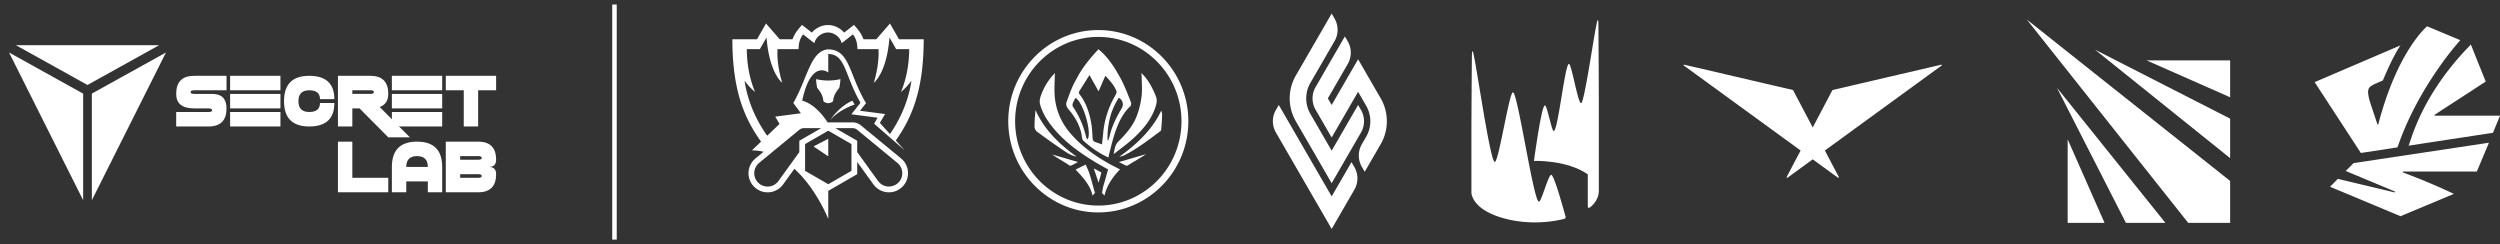 <svg xmlns="http://www.w3.org/2000/svg" width="553" height="54" fill="none" viewBox="0 0 553 54"><rect x="0" y="0" width="553" height="54" fill="#333333" stroke="none"/><path fill="#fff" d="m3.52 10 15.837 8.796L35.193 10H3.52ZM18.393 44.281V20.707L2 11.612l16.393 32.67ZM20.318 44.281V20.707l16.393-9.095-16.393 32.67ZM42.949 19.973c-.53 0-.795.135-.795.408 0 .262.265.392.794.392h3.976c2.12 0 3.18 1.068 3.18 3.201 0 2.667-1.325 4.002-3.975 4.002h-7.156v-3.2h7.156c.53 0 .794-.123.794-.369 0-.287-.265-.432-.794-.432h-3.18c-2.65 0-3.976-1.066-3.976-3.2 0-2.667 1.325-4.002 3.976-4.002h7.155v3.2H42.95ZM50.9 16.77h11.132v3.2H50.9v-3.2Zm0 4.002h11.132v3.2H50.9v-3.2Zm0 7.202v-3.2h11.132v3.2H50.9ZM62.826 22.372c0-3.735 1.856-5.602 5.567-5.602 3.71 0 5.566 1.718 5.566 5.153h-3.18c0-1.302-.794-1.952-2.385-1.952-1.59 0-2.385.8-2.385 2.4 0 1.601.794 2.4 2.385 2.4 1.59 0 2.385-.66 2.385-1.984h3.18c0 3.457-1.855 5.186-5.566 5.186s-5.567-1.867-5.567-5.6ZM79.526 23.972h-1.59v4.002h-3.18V16.77h7.156c2.65 0 3.976 1.334 3.976 4.002 0 1.472-.63 2.437-1.893 2.897l6.663 6.705h-4.77l-6.362-6.402Zm-1.59-4.002v.8h3.976c.53 0 .794-.13.794-.392 0-.272-.264-.409-.794-.409h-3.976v.002Z"/><path fill="#fff" d="M86.682 16.77h11.131v3.2H86.682v-3.2Zm0 4.002h11.131v3.2H86.682v-3.2Zm0 7.202v-3.2h11.131v3.2H86.682ZM98.61 16.77h11.131v3.2h-3.976v8.004h-3.18V19.97h-3.976V16.77ZM74.756 31.33h3.18v8.003h7.952v3.2H74.756V31.33ZM86.682 42.533v-5.602c0-3.735 1.855-5.602 5.566-5.602s5.567 1.867 5.567 5.602v5.602h-3.18v-2.4h-4.77v2.4h-3.183Zm7.951-5.602c0-1.6-.794-2.4-2.385-2.4-1.59 0-2.385.8-2.385 2.4h4.77ZM98.61 42.533V31.33h7.155c2.65 0 3.976 1.334 3.976 4.001 0 1.068-.53 1.601-1.591 1.601 1.06 0 1.591.533 1.591 1.601 0 2.667-1.326 4.002-3.976 4.002h-7.156v-.002Zm7.155-7.202c.53 0 .795-.133.795-.4 0-.266-.265-.4-.795-.4h-3.976v.8h3.976Zm0 4c.53 0 .795-.133.795-.4 0-.266-.265-.4-.795-.4h-3.976v.8h3.976Z"/><path stroke="#fff" d="M135.922 1v52"/><path fill="#fff" d="m199.318 35.047-8.877-7.312a2.929 2.929 0 0 0-1.86-.666h-5.508c-2.838-4.35-5.628-4.79-5.628-4.79 1.973-9.255 5.723-6.28 5.767-6.24v-5.125c-3.942.299-4.487 6.188-7.727 11.866l1.674 2.274-5.676.744.952 1.617-2.734 2.608c-1.93-2.72-4.231-6.91-5.01-12.19 0 0 .852 1.293 2.349 2.525 0 0-1.843-3.8-1.843-9.483h2.877l1.484-2.594c.61 7.926 3.461 10.023 3.461 10.023-.991-3.351-1.129-5.82-1.03-7.429h4.673s-.143-1.911.999-3.265l2.427 1.912h.061c.32-1.367 1.696-2.335 3.006-2.335 1.311 0 2.687.968 3.007 2.335h.061l2.427-1.912c1.142 1.354.999 3.265.999 3.265h4.673c.147 2.443-.342 5.098-1.03 7.43 0 0 1.553-1.138 2.613-4.918.376-1.344.688-3.026.848-5.106l1.484 2.594h2.877c0 5.682-1.843 9.483-1.843 9.483 1.497-1.237 2.349-2.525 2.349-2.525-.744 5.05-2.886 9.102-4.759 11.827l-2.237-2.474c.822-1.397.606-1.025 1.155-1.959-4.931-.649 5.231.688-5.546-.726 1.311-1.652 1.03-1.298 1.333-1.682-3.872-6.491-3.522-11.788-8.341-11.905v1.02c3.88.117 3.569 4.662 7.116 10.794-.8 1.012-.947 1.193-2.02 2.551 1.307.173 4.495.593 5.806.761l-.563.956-.194.38c1.129.986 4.283 3.732 6.762 5.89l-1.977-2.184c3.417-4.886 6.169-10.858 6.169-22.39h-5.464l-1.995-3.494-3.032 3.49h-2.825c-.636-1.575-1.177-2.085-2.107-3.188l-2.176 1.713s-1.32-1.67-3.574-1.67c-2.254 0-3.573 1.67-3.573 1.67L177.406 5.5c-.939 1.112-1.475 1.617-2.107 3.187h-2.825l-3.033-3.49-1.994 3.49H162c0 11.693 2.825 17.669 6.308 22.594h.082l-2.077 1.985c.904 0 1.765.112 2.6.298l-1.804 1.488a4.233 4.233 0 0 0-.303 6.252 4.231 4.231 0 0 0 6.421-.514l2.492-3.455c.376.346 1.358 1.353 1.358 1.353 4.032 4.35 6.135 9.752 6.135 9.752V42.22l6.403-3.697v-2.703l3.582 4.965a4.23 4.23 0 1 0 6.121-5.739Zm-10.975 2.742-5.127 2.958-5.131-2.958v-5.92l5.131-2.958 5.127 2.958v5.92Zm-20.637 2.612a2.95 2.95 0 0 1 .212-4.368c3.544-2.919 2.497-2.054 8.878-7.312a1.655 1.655 0 0 1 1.051-.376h3.803l-4.841 2.793v2.508c-2.631 3.65-1.61 2.227-4.616 6.396a2.956 2.956 0 0 1-4.487.359Zm26.525-.364-4.616-6.395v-2.508l-4.842-2.793h3.803c.095 0 .191.008.286.025.281.048.545.17.766.355l4.01 3.304 4.867 4.008a2.962 2.962 0 0 1 1.073 2.136c.143 2.876-3.556 4.256-5.347 1.869Z"/><path fill="#fff" d="M185.663 19.407c.203-1.03.242-1.898.242-1.898-1.769.384-3.43.428-5.395 0 0 0 .039.864.243 1.898.588.787 1.241 1.483 1.389 3 .644.541 1.47.55 2.128 0 .151-1.521.818-2.226 1.393-3ZM189.04 23.13l-.195-.346-.289-.51c-3.042 1.327-4.893 4.254-4.893 4.254 1.423-1.686 3.915-2.923 5.377-3.398ZM179.949 32.392l3.262 2.184.005-3.883c-.005 0-3.262 1.7-3.267 1.7ZM232.741 34.174c1.208.843 2.663 1.635 3.893 2.468a.322.322 0 0 0 .097.012.678.678 0 0 0 .242-.047c.583-.27.945-.488 1.502-.766l-5.734-1.667Zm5.412.471c-3.394-2.44-6.973-5.584-9.108-10.295-.017.216-.034.434-.055.654-.079.982-.163 2-.157 2.991.002.382.242.89.512 1.09a150.58 150.58 0 0 0 5.982 4.246c.847.573 1.757 1.134 2.826 1.314Zm3.45 5.89a41.79 41.79 0 0 0-.644-2.21c-.168-.502-.384-.98-.614-1.493-.063-.14-.129-.282-.193-.428l-2.237 1.113c1.45 1.508 3.334 3.5 3.733 5.741l.555-.569s-.266-.945-.342-1.224c-.089-.31-.174-.62-.258-.93Zm-2.337-10.61c.066.41.099.94.36 1.177 1.658 1.509 3.478 2.794 5.554 3.738.09-.418.166-.788.245-1.092.409-1.578.748-3.057 1.283-4.59.727-2.09 1.65-4.104 3.325-5.668.168-.16.228-.611.136-.85-.58-1.493-1.152-2.994-1.847-4.435a19.315 19.315 0 0 0-.866-1.614c-.039-.067-.082-.132-.121-.196-.667-1.229-2.197-3.75-4.348-5.49 0 0-3.171 3.199-4.738 6.32a19.163 19.163 0 0 0-.909 1.714c-.545 1.167-.964 2.395-1.405 3.611-.232.64.022 1.15.461 1.667 1.408 1.666 2.498 3.509 2.87 5.709Zm8.216-8.304c.904.537 1.122 1.508.649 2.313-1.135 1.93-2.167 3.909-2.668 6.12-.076.343-.213.673-.322 1.004-.052-.012-.102-.02-.153-.03-.073-3.369.623-6.532 2.494-9.407Zm-8.727-1.466c.703-1.122 1.414-2.244 2.244-3.56.669 1.278 1.343 2.368 1.989 3.599.597-1.256.988-2.291 1.533-3.433.988 1.088 1.905 2.068 2.423 3.329.089.218.017.58-.112.798-1.583 2.665-2.543 5.528-2.811 8.62-.07.8-.171 1.6-.263 2.435-.503-.181-.968-.352-1.439-.513-.411-.14-.607-.39-.634-.845-.07-1.122-.109-2.254-.305-3.358-.398-2.237-1.077-4.39-2.482-6.228-.218-.29-.342-.527-.143-.844Zm-1.457 2.711c.152-.42.395-.81.597-1.216 1.67.89 3.663 7.592 2.69 9.202-.128-.19-.289-.34-.329-.51-.56-2.427-1.506-4.678-2.921-6.734-.121-.18-.113-.52-.037-.742Z"/><path fill="#fff" d="M245.035 36.052c-3.503-2.011-6.119-4.083-8.23-6.525-1.981-2.293-3.146-4.936-3.462-7.862-.134-1.235-.094-2.504-.055-3.727.012-.43.027-.87.033-1.303.005-.168.029-.335.068-.498a2.343 2.343 0 0 0-.178.168 13.397 13.397 0 0 0-3.003 4.959c-.219.636-.278 1.257-.168 1.706.4 1.613 1.246 3.2 2.66 4.991 2.786 3.525 6.387 5.965 9.541 7.884.612.374 1.244.724 1.856 1.068.282.154.56.31.832.46l.183.106-.057.2c-.105.362-.203.72-.302 1.068a98.241 98.241 0 0 1-.667 2.318c-.131.419-.314 1.623-.314 1.623s.257.275.552.567c.468-2.247 1.991-4.334 3.428-5.783l-.693-.355c-.707-.357-1.374-.691-2.024-1.066v.001Z"/><path fill="#fff" d="m241.946 37.25 1.057 3.169c.216-.741.419-1.447.607-2.16a.368.368 0 0 0-.054-.14 54.998 54.998 0 0 0-1.61-.869Zm5.58-1.391c.587.293 1.511.773 1.66.798.094.032.287-.067.424-.154 1.176-.758 2.556-1.493 3.755-2.313.039-.03.082-.057.121-.09l-5.98 1.747a.09.09 0 0 1 .02.012Zm3.924-10.203c-.867 2.319-2.562 4.141-4.08 5.664-.687.687-.827 1.578-.99 2.609-.008.054-.018.11-.025.164.47-.375.953-.748 1.421-1.108 1.115-.856 2.266-1.741 3.285-2.717 1.731-1.662 3.83-3.973 4.676-7.097.159-.582.168-1.174.03-1.593-.283-.841-.696-1.743-1.303-2.84a10.903 10.903 0 0 0-2.016-2.597c.047.26.084.499.086.742.008.366.02.74.032 1.102.04 1.102.08 2.243-.054 3.356a18.752 18.752 0 0 1-1.062 4.315Zm-3.891 9.034c.447-.1.869-.199 1.24-.392 2.651-1.367 5.078-3.19 7.422-4.954l.413-.31c.124-.093.208-.218.21-.262l.04-.444c.083-.992.173-2.018.171-3.022-.004-.267-.087-.542-.189-.832-1.285 2.69-3.591 6.17-9.307 10.216Z"/><path fill="#fff" d="M242.945 6.65c-10.982 0-19.916 9.049-19.916 20.169 0 11.12 8.934 20.168 19.916 20.168 10.982-.001 19.914-9.048 19.914-20.169S253.924 6.65 242.945 6.65Zm-18.4 20.169c0-10.286 8.252-18.652 18.4-18.652 10.146 0 18.397 8.367 18.397 18.652s-8.253 18.652-18.397 18.652c-10.145 0-18.4-8.368-18.4-18.652ZM305.412 21.753a10.115 10.115 0 0 1 0 10.131l-3.537 6.114-.637-1.1a4.992 4.992 0 0 1 0-4.995l.96-1.662a6.837 6.837 0 0 0 0-6.849l-1.786-3.087-5.848 10.112-3.56-6.156a4.987 4.987 0 0 1 0-4.995l6.484-11.211.637 1.1a4.987 4.987 0 0 1 0 4.995l-4.404 7.613.843 1.457 5.848-10.11 5 8.643ZM294.566 43.441l-11.695-20.22-.637 1.1a4.987 4.987 0 0 0 0 4.996l12.332 21.32 5.024-8.683a4.984 4.984 0 0 0 0-4.993l-.637-1.1-4.387 7.58Z"/><path fill="#fff" d="m301.051 24.322-.637-1.1-5.848 10.108-4.71-8.141a6.837 6.837 0 0 1 0-6.85l5.347-9.243a4.987 4.987 0 0 0 0-4.996l-.637-1.1-7.923 13.697a10.11 10.11 0 0 0 0 10.13l7.923 13.698 6.485-11.211a4.981 4.981 0 0 0 0-4.992ZM330.641 35.82c-1.008-.059-3.94-20.705-4.738-24.07-.127-.536-.279-.526-.305.074-.042.98-.121 16.067-.121 16.067v14.724s-.016 3.485 6.535 5.491c6.536 2 12.414.71 13.995.31.221-.057.363-.284.3-.5-.51-1.763-2.527-9.244-3.194-9.244-.615 0-2.149 5.939-2.706 5.939-1.192 0-4.68-24.19-5.747-24.19-.825 0-3.163 15.477-4.019 15.398Z"/><path fill="#fff" d="M349.742 22.837c-.735 0-2.096-8.718-2.695-8.718-.893 0-2.411 14.872-3.362 14.872-.499 0-1.429-5.68-1.954-5.68-.783 0-2.422 12.282-2.422 12.282s7.276-.274 11.909 2.974v7.122c0 .232.19.395.405.243 0 0 2.038-1.322 2.038-3.806v-19.31s-.063-17.109-.1-17.904c-.026-.626-.168-.626-.32-.005-.625 2.58-2.784 17.93-3.499 17.93ZM429.59 14.42l-.161-.116-24.092 5.612-4.359 8.278-4.36-8.278-24.091-5.612-.16.117 25.927 18.87-3.112 5.91.179.133 5.617-4.09 5.618 4.09.179-.133-3.112-5.91 25.927-18.87Z"/><g fill="#fff" clip-path="url(#clip0_2636_7757)"><path d="M484.032 49.299h9.274v-9.274l-44.98-35.706 35.706 44.98ZM493.306 21.519v-8.158h-18.479l18.479 8.158ZM463.421 10.99l29.885 23.991v-8.735l-29.885-15.255ZM465.526 49.298h-8.158V30.82l8.158 18.478ZM454.998 19.414l23.991 29.884h-8.735l-15.256-29.884Z"/></g><g fill="#fff" clip-path="url(#clip1_2636_7757)"><path d="M538.611 25.584c-.11 0-.155-.144-.058-.203l11.29-7.337-3.287-8.181c-5.694 5.75-10.494 12.806-13.128 20.49l-.64 1.87 4.529-.694 14.13-2.156L553 25.59h-14.389v-.006ZM543.211 8.465l-.175-.072-6.153-2.574s-6.534 5.312-10.798 21.653c-.032.118-.201.104-.213-.02-.395-1.241-1.709-4.992-1.844-5.69-.078-.412-.182-.843-.201-1.262-.019-.333.026-.68.181-.973.35-.66 1.721-1.105 3.086-1.738 1.404-3.34 2.66-5.907 3.882-7.75L512 18.169l10.223 15.668h.006l8.1-1.241.162-.47c2.18-6.26 5.532-12.298 9.33-17.662.174-.248.356-.497.53-.745a70.87 70.87 0 0 1 3.863-4.835l-1.009-.425.006.007ZM518.865 37.815l10.843 4.528c.123.052.065.242-.064.21l-12.507-2.987-1.727 1.745 15.573 6.514 11.814-4.94-.802-.372a137.223 137.223 0 0 0-10.43-4.351c-.116-.046-.084-.216.039-.216h16.272l2.678-6.377-29.949 4.508-1.727 1.745-.013-.007Z"/></g><defs><clipPath id="clip0_2636_7757"><path fill="#fff" d="M448.295 4.319h45v45h-45z"/></clipPath><clipPath id="clip1_2636_7757"><path fill="#fff" d="M512 5.819h41v42h-41z"/></clipPath></defs></svg>